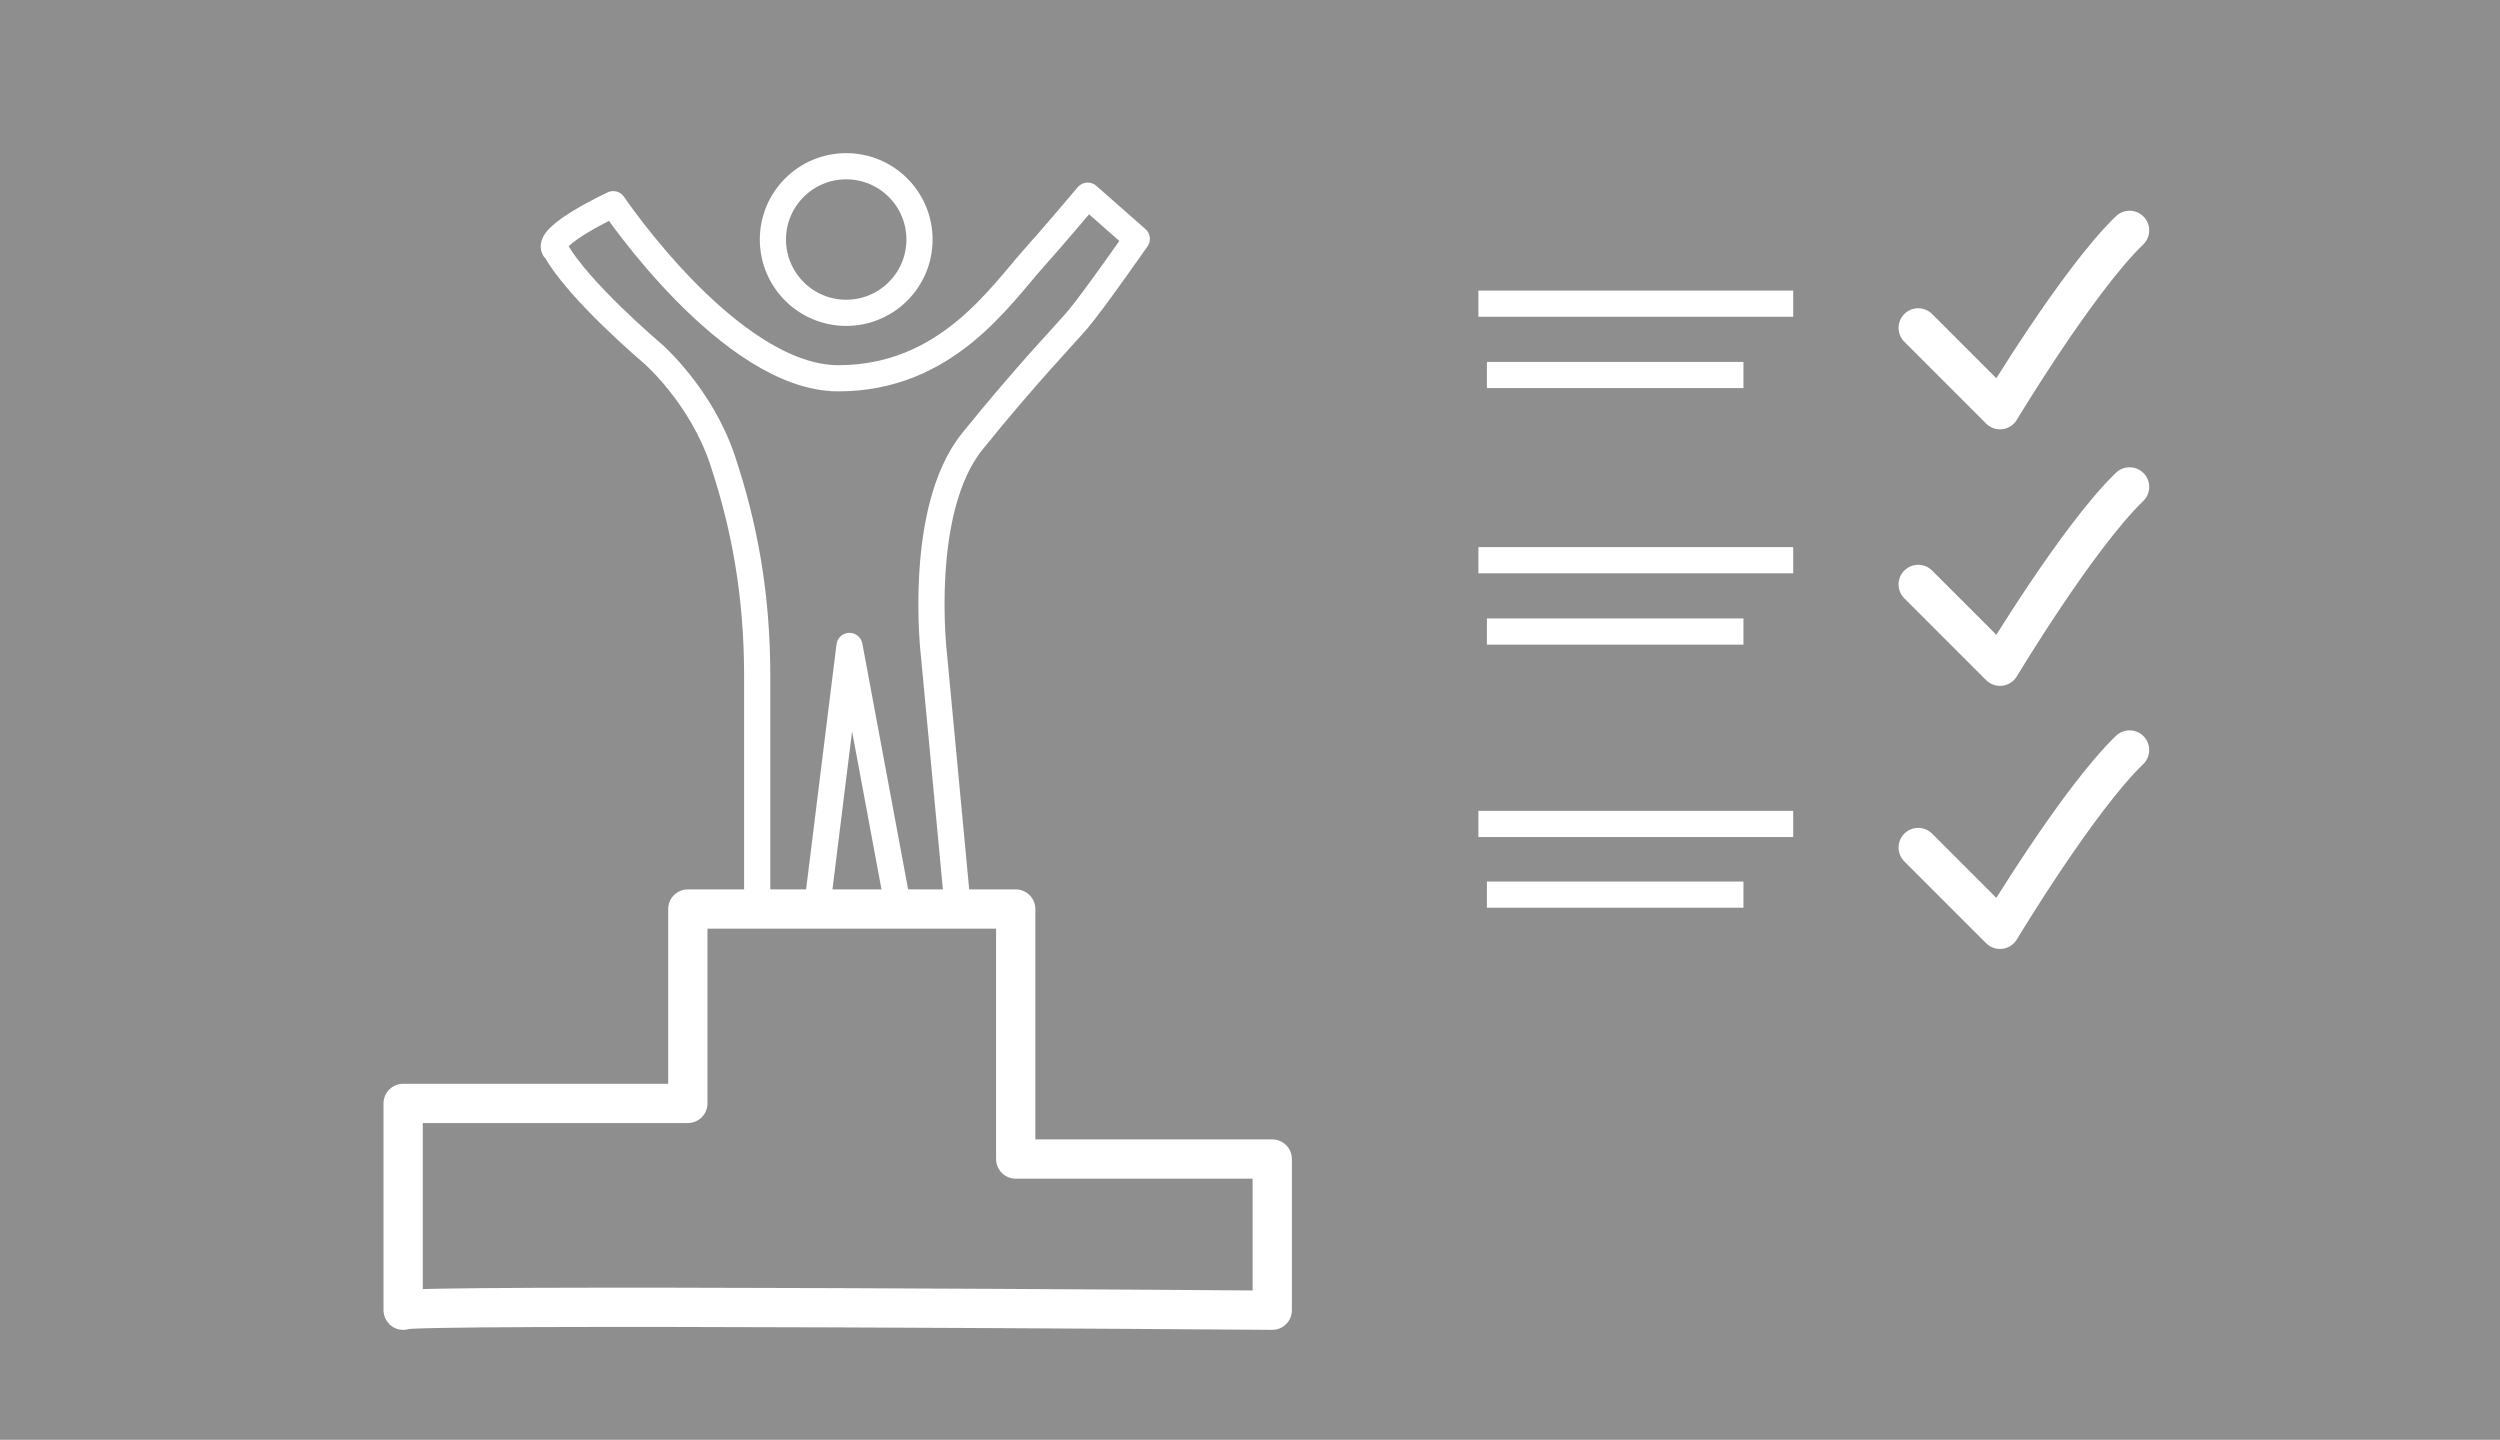 <?xml version="1.0" encoding="UTF-8"?>
<svg xmlns="http://www.w3.org/2000/svg" version="1.1" viewBox="0 0 382 220">
  <!-- Generator: Adobe Illustrator 29.1.0, SVG Export Plug-In . SVG Version: 2.1.0 Build 142)  -->
  <g id="Ebene_2">
    <rect x="0" y="0" width="382" height="220" fill="#8e8e8e"/>
  </g>
  <g id="_x31__Modelle">
    <g id="BG" display="none">
      <rect x="3.9" y="10.3" width="379" height="197.9" fill="#70bb76" stroke="#000" stroke-miterlimit="10"/>
    </g>
    <g id="Technik" display="none">
      <g id="Gruppe_31">
        <path id="Pfad_353" d="M101.2,184.1v-91.8l88.2-55.6,91.1,55.6v91.8H101.2Z" fill="none" stroke="#fff" stroke-linejoin="round" stroke-width="6"/>
        <g id="i08KVR">
          <g id="Gruppe_31-2">
            <path id="Pfad_354" d="M230.6,103.4c-.3,1.1-.6,2.3-.9,3.4-.1.4-.3.5-.7.5-1.3,0-2.7,0-4,0-.3,0-.5.1-.6.4-.7.8-.7,2,0,2.7,0,0,0,0,0,0,.6.8,1.1,1.6,1.6,2.4.2.2.2.5,0,.7-.8.9-1.6,1.8-2.5,2.7-.2.2-.5.2-.7,0h0c-1.2-.7-2.4-1.4-3.6-2-.2,0-.4,0-.7,0-.9.2-1.4,1.1-1.2,1.9,0,0,0,0,0,0,0,1.1.1,2.2,0,3.4,0,.3,0,.4-.3.5-1.1.3-2.2.6-3.4.9-.3.1-.6,0-.7-.3h0c-.6-.9-1.1-1.8-1.7-2.8,0-.1-.1-.2-.2-.3-.3-.8-1.2-1.1-2-.8,0,0-.1,0-.1,0-.2.2-.5.4-.6.6-.6,1-1.1,2-1.7,3-.1.4-.6.7-1,.5,0,0,0,0-.1,0-1-.3-2-.5-3-.8-.4,0-.5-.3-.5-.6,0-1.4,0-2.8,0-4.3,0-.3-.1-.5-.4-.6-.7-.6-1.7-.5-2.3,0-.9.7-1.8,1.2-2.8,1.8-.2.2-.5.2-.6,0t0,0c-.9-.9-1.9-1.8-2.8-2.6-.2-.2-.1-.3,0-.6.7-1.2,1.4-2.4,2.1-3.7,0-.2,0-.4,0-.6-.2-.9-1.1-1.5-2.1-1.2,0,0,0,0,0,0-1.1.1-2.1,0-3.2.1-.2,0-.5,0-.5-.3,0,0,0,0,0,0-.3-1-.6-2-.9-3-.2-.7-.1-1,.5-1.4,1-.6,2-1.2,3-1.8.3-.2.5-.5.4-.8.2-.9-.4-1.8-1.3-2.1-.9-.4-1.8-.9-2.6-1.4-.3-.1-.5-.5-.4-.8,0,0,0,0,0,0,.3-1.1.6-2.1.8-3.2,0-.2.2-.4.5-.4,0,0,0,0,0,0,1.3,0,2.6,0,4,0,.3,0,.6-.1.7-.4.8-.9.7-2.2-.2-3-.6-.8-1.2-1.7-1.7-2.7.9-.9,1.8-1.8,2.7-2.6.7-.7.4-.6,1.2-.2.9.5,1.7,1,2.6,1.5.7.5,1.7.4,2.2-.3.2-.3.4-.8.3-1.2,0-1.1,0-2.2-.1-3.4,0-.3,0-.5.4-.6,1.2-.3,2.3-.6,3.5-1,.2-.1.5,0,.6.2,0,0,0,0,0,0,.6,1.1,1.3,2.2,1.9,3.3.1.3.4.4.7.4.6,0,1.3.2,1.7-.1.4-.2.6-.9.8-1.4.4-.8.9-1.5,1.3-2.3.1-.2.4-.4.6-.3,1.2.3,2.3.5,3.5.8.3,0,.4.2.4.5,0,1.3,0,2.6,0,3.9,0,.3.1.5.4.7,1.4.8,1.4.8,2.8,0,.8-.5,1.5-.9,2.3-1.4.2-.2.5-.2.6,0h0c.9.9,1.9,1.8,2.8,2.7,0,0,0,.4,0,.5-.6,1.2-1.3,2.3-2,3.4-.2.2-.2.6,0,.8,0,0,.1.1.1.2.3,1,1,1.2,2,1.1,1.2-.1,2.3-.1,3.6-.2.3,1.3.7,2.7,1,4,0,.3-.1.5-.3.6-1.1.6-2.2,1.3-3.3,1.9-.3.2-.5.5-.5.8-.2,1,.4,2,1.3,2.2,1,.5,2,1.1,3,1.7v.3h0ZM219.4,100.1c0-5.4-4.4-9.8-9.8-10-5.5-.1-10.1,4.2-10.2,9.8h0c0,5.6,4.4,10.1,9.9,10.2,5.5,0,10-4.4,10.1-9.9Z" fill="#fff"/>
            <path id="Pfad_355" d="M186,108.3c1.2.7,2.3,1.3,3.4,2,.7.4,1.3.8,2,1.1.3,0,.4.4.3.7,0,0,0,0,0,0-.6,2-1.1,3.9-1.7,5.9-.1.3,0,.6.2.8.5.5,1,1,1.5,1.5.2.2.4.3.7.2,2-.6,4-1.2,5.9-1.8.3-.1.6,0,.7.2,0,0,0,0,0,0,.9,1.7,1.9,3.3,2.9,5,.2.2.1.5,0,.7,0,0,0,0,0,0-1.5,1.5-3.1,2.9-4.6,4.4-.2.2-.3.5-.2.8.2.7.4,1.4.6,2.1,0,.3.3.5.6.5,2,.5,3.9.9,5.9,1.4.4,0,.5.2.5.7,0,1.9,0,3.8,0,5.8,0,.4-.1.5-.5.6-2,.5-4,1-6,1.5-.4,0-.7.4-.8.8-.1.6-.3,1.2-.5,1.7-.1.3,0,.6.2.7,1.6,1.5,3.1,3,4.7,4.5.2.2.3.5.2.7,0,0,0,0,0,0-1,1.6-1.9,3.2-2.8,4.8-.1.3-.4.4-.7.3,0,0,0,0,0,0-2.1-.6-4.2-1.2-6.3-1.7-.3-.2-.7,0-.9.2-.3.4-.7.7-1,1-.3.3-.4.8-.3,1.2.6,1.9,1.1,3.9,1.6,5.9.2.4,0,.9-.4,1.1,0,0,0,0,0,0-1.5.8-3,1.7-4.5,2.6-.3.2-.7.2-1,0,0,0,0,0,0,0-1.5-1.6-3-3.1-4.5-4.6-.2-.2-.5-.3-.8-.2-.6.2-1.2.3-1.8.5-.3,0-.5.3-.5.5-.5,2.2-1,4.3-1.5,6.5,0,.4-.2.5-.6.5-1.9,0-3.8,0-5.7,0-.3,0-.6-.2-.6-.4,0,0,0,0,0,0-.5-2.1-1-4.2-1.5-6.3,0-.3-.3-.6-.6-.6-.5,0-1.1-.2-1.6-.4-.4-.2-.8,0-1,.3-1.4,1.5-2.9,3-4.4,4.6-.2.3-.6.4-.9.2,0,0,0,0,0,0-1.6-.9-3.1-1.8-4.7-2.7-.3-.1-.5-.5-.3-.8,0,0,0,0,0,0,.6-2,1.1-4,1.6-5.9.2-.4,0-1-.3-1.3-1.2-1.4-1.2-1.4-3-.9-1.7.5-3.5.9-5.2,1.4-.2.1-.5,0-.6-.2t0,0c-1-1.7-1.9-3.3-2.9-5-.2-.3,0-.4.1-.6,1.6-1.5,3.1-3,4.7-4.5.2-.2.3-.5.2-.8-.2-.7-.3-1.3-.5-2,0-.3-.3-.5-.6-.5-2.1-.5-4.1-1-6.2-1.5-.4,0-.5-.3-.5-.7,0-1.9,0-3.8,0-5.8,0-.2,0-.3,0-.5,2.1-.5,4.2-1,6.3-1.5.4,0,.7-.3.7-.7.1-.6.3-1.2.5-1.8.1-.3,0-.7-.2-.9-1.5-1.5-3-2.9-4.5-4.4-.2-.2-.3-.5-.2-.7,0,0,0,0,0,0,1-1.7,1.9-3.3,2.9-5,0-.2.3-.4.6-.3,0,0,0,0,0,0,2,.6,4,1.2,6,1.8.3.1.6,0,.8-.2.5-.5,1-1,1.5-1.5.2-.2.3-.5.2-.8-.6-1.9-1.1-3.8-1.7-5.8-.2-.3,0-.7.3-.9,0,0,0,0,0,0,1.6-.9,3.2-1.8,4.7-2.7.3-.2.7-.2.9.1,0,0,0,0,0,0,1.4,1.4,2.8,2.9,4.2,4.3.2.2.5.3.8.2.6-.2,1.2-.4,1.9-.5.5,0,.8-.4.9-.9.4-1.8.9-3.5,1.3-5.2.3-1.1,0-.9,1.2-.9,1.8,0,3.6,0,5.4,0,.4,0,.5.1.6.5.5,1.9,1,3.9,1.5,5.8,0,.4.4.7.7.8.7.2,1.4.3,2.1.6.3.1.6,0,.8-.2,1.4-1.5,2.8-3,4.2-4.4.2,0,.3-.2.4-.3ZM187.9,137.6c0-1.2-.2-2.5-.4-3.7-.6-2.5-1.9-4.7-3.7-6.5-4.8-5-12.4-6.1-18.4-2.5-6.3,3.8-8.9,11.8-6,18.6,2.9,6.8,10.4,10.4,17.5,8.5,6.3-1.6,11.4-8.1,11-14.3Z" fill="#fff"/>
          </g>
        </g>
      </g>
    </g>
    <g id="Physik" display="none">
      <g id="Gruppe_32">
        <path id="Pfad_3531" data-name="Pfad_353" d="M100.6,184.6v-92.4l88.8-55.9,91.7,55.9v92.4H100.6Z" fill="none" stroke="#fff" stroke-linejoin="round" stroke-width="6"/>
        <g id="Gruppe_33">
          <path id="Pfad_356" d="M66,104.3c14.8,15.4,14.7,40.4,0,55" fill="none" stroke="#fff" stroke-linecap="round" stroke-linejoin="round" stroke-width="3"/>
          <path id="Pfad_357" d="M62.4,108.7c12.7,13.7,11.2,35.4-.4,46.6" fill="none" stroke="#fff" stroke-linecap="round" stroke-linejoin="round" stroke-width="3"/>
          <path id="Pfad_358" d="M58,112.3c9.9,10.7,10.3,27.1.8,38.2-.5.7-.8,1.4-1.1,2.2" fill="none" stroke="#fff" stroke-linecap="round" stroke-linejoin="round" stroke-width="3"/>
        </g>
        <g id="Gruppe_34">
          <path id="Pfad_356-2" d="M315.6,104.3c-14.8,15.4-14.7,40.4,0,55" fill="none" stroke="#fff" stroke-linecap="round" stroke-linejoin="round" stroke-width="3"/>
          <path id="Pfad_357-2" d="M319.3,108.7c-12.7,13.7-11.2,35.4.4,46.6" fill="none" stroke="#fff" stroke-linecap="round" stroke-linejoin="round" stroke-width="3"/>
          <path id="Pfad_358-2" d="M323.7,112.3c-9.9,10.7-10.3,27.1-.8,38.2.5.7.8,1.4,1.1,2.2" fill="none" stroke="#fff" stroke-linecap="round" stroke-linejoin="round" stroke-width="3"/>
        </g>
        <g id="Gruppe_35">
          <path id="Pfad_359" d="M191.3,92.2v44.5" fill="none" stroke="#fff" stroke-linecap="round" stroke-linejoin="round" stroke-width="4"/>
          <path id="Pfad_360" d="M190.7,137.3c-1.8,1-3.5,2.2-5.1,3.5-2.6,2.4-2.4,6.9,0,9.7,2.5,2.7,6.6,3.2,9.7,1.1,3.5-2.6,4.7-7.4,2.2-10.2-1.5-1.7-3.7-2.7-5.6-4.1" fill="none" stroke="#fff" stroke-linecap="round" stroke-linejoin="round" stroke-width="4"/>
          <path id="Pfad_361" d="M188.5,71.7c-3.9,1.8-4.7,5.1-4.6,9.1.1,12.5-.1,25.1.2,37.6,0,3.7-.9,6.2-4.1,8-8.7,4.9-11.9,12.8-10.7,22.2,1.2,9.2,7,15.3,15.8,18.2,8.7,2.9,18.7-1.1,24.5-9.7,6.3-9.2,4.4-17.9-.6-25-1.4-1.8-3.1-3.4-5.1-4.5-4.5-2.7-5.4-6.5-5.2-11.5.4-11.6.2-23.2.1-34.8,0-7.2-2.5-9.6-9.7-9.7" fill="none" stroke="#fff" stroke-linecap="round" stroke-linejoin="round" stroke-width="4"/>
        </g>
      </g>
    </g>
    <g id="Energie" display="none">
      <path id="Pfad_3532" data-name="Pfad_353" d="M100.9,184.3v-92l88.4-55.7,91.4,55.7v92H100.9Z" fill="none" stroke="#fff" stroke-linejoin="round" stroke-width="6"/>
      <g id="Gruppe_38">
        <g id="Gruppe_37">
          <path id="Pfad_362" d="M224.5,88.6c0,0,0-.2,0-.2-.2-1.4-1.4-2.4-2.8-2.3-.8,0-2.4,2.5-2.9,3.1-1,1.3-2,2.6-3.1,3.7-2.5,2.3-5.7,3.8-8.8,5.2-6.6,2.8-13.9,3.8-20.9,4.8-3.7.6-7.5,1.2-11.1,2.1-16.3,4-23.9,15.2-22.2,31.9.3,3,5,3,4.7,0-.9-8.9,0-17.7,7.9-23,6.1-4.1,14.2-5.2,21.4-6.5,11.8-2.1,25.1-3.9,33.7-12.6,1,13.5.2,27.6-6.2,39.7-9.9,18.6-34.1,18.3-50.8,10,5.9-6.7,12.5-12.8,19.7-18.1,2.4-1.8,0-5.9-2.4-4.1-16.5,12.3-30.8,26.8-35.8,47.4-.7,2.9,3.8,4.2,4.5,1.2,2.1-8.2,5.8-16,10.9-22.8,17.6,9,41.6,10,54.9-6.8,11.3-14.3,11.1-35.5,9.3-52.6,0,0,0-.1,0-.2Z" fill="#fff"/>
        </g>
      </g>
    </g>
  </g>
  <g id="Gesamtleistungswettbewerb" display="none">
    <g>
      <line x1="278.8" y1="158" x2="278.8" y2="198.2" fill="none" stroke="#fff" stroke-linejoin="round" stroke-width="3.2"/>
      <g>
        <line x1="319.5" y1="157.7" x2="319.5" y2="198.4" fill="none" stroke="#fff" stroke-linejoin="round" stroke-width="3.2"/>
        <ellipse cx="299.2" cy="158.1" rx="20.3" ry="3.6" fill="none" stroke="#fff" stroke-linejoin="round" stroke-width="3.2"/>
        <path d="M319.5,167.7c0,2-9.1,3.6-20.3,3.6s-20.3-1.6-20.3-3.6" fill="none" stroke="#fff" stroke-linejoin="round" stroke-width="3.2"/>
        <path d="M319.5,178c0,2-9.1,3.6-20.3,3.6s-20.3-1.6-20.3-3.6" fill="none" stroke="#fff" stroke-linejoin="round" stroke-width="3.2"/>
        <path d="M319.5,188.2c0,2-9.1,3.6-20.3,3.6s-20.3-1.6-20.3-3.6" fill="none" stroke="#fff" stroke-linejoin="round" stroke-width="3.2"/>
        <path d="M319.5,198.1c0,2-9.1,3.6-20.3,3.6s-20.3-1.6-20.3-3.6" fill="none" stroke="#fff" stroke-linejoin="round" stroke-width="3.2"/>
        <line x1="348.3" y1="166" x2="348.3" y2="196.8" fill="none" stroke="#fff" stroke-linejoin="round" stroke-width="3.2"/>
        <path d="M319.6,163.1c2.6-.2,5.6-.3,8.6-.3,11.2,0,20.3,1.6,20.3,3.6s-9.1,3.6-20.3,3.6-6.4-.1-9.2-.4" fill="none" stroke="#fff" stroke-linejoin="round" stroke-width="3.2"/>
        <path d="M347.9,176c0,2-8.5,3.6-19.7,3.6s-6.4-.1-9.2-.4" fill="none" stroke="#fff" stroke-linejoin="round" stroke-width="3.2"/>
        <path d="M347.9,186.3c0,2-8.5,3.6-19.7,3.6s-6.1-.1-8.7-.3" fill="none" stroke="#fff" stroke-linejoin="round" stroke-width="3.2"/>
        <path d="M348.2,196.6c0,2-8.7,3.5-20,3.5s-7.5-.3-10.4-.6" fill="none" stroke="#fff" stroke-linejoin="round" stroke-width="3.2"/>
      </g>
    </g>
    <polyline points="48.6 204.8 48.6 181.8 86.2 181.8 86.4 181.8 86.4 158.8 123.9 158.8 124.1 158.8 124.1 135.8 161.7 135.8 161.6 135.7 161.6 112.7 199.2 112.7 199.2 112.5 199.2 89.4 236.7 89.4 236.7 89.3 236.7 66.3" fill="none" stroke="#fff" stroke-linecap="round" stroke-linejoin="round" stroke-width="4"/>
    <polyline points="110.2 97.9 138.6 106.2 138.6 132.5 150.1 132.5 150.1 93.4 130.4 87.2 130.4 63.3 143.2 71.6 166.6 58.1 160.7 49.2 142.9 59.7 112.9 39.3 89.5 65.6 108.3 88.4 108.6 100.6 98.7 155.3 112.6 155.3 119.8 104.2" fill="none" stroke="#fff" stroke-linecap="round" stroke-linejoin="round" stroke-width="4"/>
    <polyline points="115.5 54.9 104.6 66.3 116.5 84.5 113.5 91.3 108.9 88.8" fill="none" stroke="#fff" stroke-linecap="round" stroke-linejoin="round" stroke-width="4"/>
    <g>
      <path d="M324.7,97.4v-16.3s1.8-9.8,6.8-19.8c5-10.1,3.3-26.6-15.1-26.6s-20.7,16.6-15.7,26.6,6.8,19.8,6.8,19.8v16.3s3.7,1.3,8.6,1.3,8.5-1.3,8.5-1.3Z" fill="none" stroke="#fff" stroke-linecap="round" stroke-linejoin="round" stroke-width="3"/>
      <path d="M308.8,91.3s2.7,1,8,1,7.7-1,7.7-1" fill="none" stroke="#fff" stroke-linecap="round" stroke-linejoin="round" stroke-width="3"/>
      <path d="M308.2,85s2.7,1,8,1,7.7-1,7.7-1" fill="none" stroke="#fff" stroke-linecap="round" stroke-linejoin="round" stroke-width="3"/>
      <ellipse cx="315.9" cy="100.2" rx="2.1" ry="1.2" fill="#fff"/>
      <path d="M309.3,43.1s-3.1,4.6-1,13.8" fill="none" stroke="#fff" stroke-linecap="round" stroke-linejoin="round" stroke-width="3"/>
      <path d="M286.8,56.8s-6.3-4.1-17.8,4.1" fill="none" stroke="#fff" stroke-linecap="round" stroke-linejoin="round" stroke-width="3"/>
      <path d="M293.3,72.7s-6.4.1-18.1,11.5" fill="none" stroke="#fff" stroke-linecap="round" stroke-linejoin="round" stroke-width="3"/>
      <line x1="291.7" y1="41.3" x2="281.3" y2="33.2" fill="none" stroke="#fff" stroke-linecap="round" stroke-linejoin="round" stroke-width="3"/>
      <path d="M341.1,67.8s10.8,4.6,14.5,8.6" fill="none" stroke="#fff" stroke-linecap="round" stroke-linejoin="round" stroke-width="3"/>
      <path d="M344,54.3s7-5.6,15.5-5" fill="none" stroke="#fff" stroke-linecap="round" stroke-linejoin="round" stroke-width="3"/>
      <path d="M339.2,43.5s6.8-8.7,14.8-11.4" fill="none" stroke="#fff" stroke-linecap="round" stroke-linejoin="round" stroke-width="3"/>
      <path d="M330.4,28.7s2.8-6.8,8-9.9" fill="none" stroke="#fff" stroke-linecap="round" stroke-linejoin="round" stroke-width="3"/>
      <path d="M309.3,28s-3.2-8.3-6-11.4" fill="none" stroke="#fff" stroke-linecap="round" stroke-linejoin="round" stroke-width="3"/>
    </g>
    <circle cx="131.6" cy="31.5" r="10.2" fill="none" stroke="#fff" stroke-linecap="round" stroke-linejoin="round" stroke-width="4"/>
  </g>
  <g id="Projektwettbewerb">
    <path d="M61.6,200.2v-31.6h43.5v-29.7h50.1v38.2h39.2v23.1s-133.8-1-132.8,0Z" fill="none" stroke="#fff" stroke-linecap="round" stroke-linejoin="round" stroke-width="6"/>
    <path d="M293.1,50.1l12.5,12.5s11.9-19.8,19.8-27.4" fill="none" stroke="#fff" stroke-linecap="round" stroke-linejoin="round" stroke-width="6"/>
    <line x1="225.9" y1="46.4" x2="274" y2="46.4" fill="none" stroke="#fff" stroke-miterlimit="10" stroke-width="4"/>
    <line x1="227.2" y1="57.3" x2="266.4" y2="57.3" fill="none" stroke="#fff" stroke-miterlimit="10" stroke-width="4"/>
    <path d="M293.1,89.3l12.5,12.5s11.9-19.8,19.8-27.4" fill="none" stroke="#fff" stroke-linecap="round" stroke-linejoin="round" stroke-width="6"/>
    <line x1="225.9" y1="85.6" x2="274" y2="85.6" fill="none" stroke="#fff" stroke-miterlimit="10" stroke-width="4"/>
    <line x1="227.2" y1="96.5" x2="266.4" y2="96.5" fill="none" stroke="#fff" stroke-miterlimit="10" stroke-width="4"/>
    <path d="M293.1,129.5l12.5,12.5s11.9-19.8,19.8-27.4" fill="none" stroke="#fff" stroke-linecap="round" stroke-linejoin="round" stroke-width="6"/>
    <line x1="225.9" y1="125.9" x2="274" y2="125.9" fill="none" stroke="#fff" stroke-miterlimit="10" stroke-width="4"/>
    <line x1="227.2" y1="136.7" x2="266.4" y2="136.7" fill="none" stroke="#fff" stroke-miterlimit="10" stroke-width="4"/>
    <path d="M84.8,38c3.4,6.3,14.9,16,14.9,16,0,0,7.4,6.4,10.7,16.3s5.3,20.4,5.3,33v34.6l9.2.3,4.9-39.5,7.3,39.2,9.2.3-3.6-38.2s-2.6-22.1,5.9-32.6,13.8-15.9,16.1-18.6,9-12.3,9-12.3l-7.5-6.6s-5.4,6.4-8.1,9.4c-5.3,5.9-13.5,18.5-30,18.5s-34.4-26.6-34.4-26.6c0,0-10.1,4.7-9,6.8Z" fill="none" stroke="#fff" stroke-linecap="round" stroke-linejoin="round" stroke-width="4"/>
    <circle cx="129.3" cy="36.6" r="11.2" fill="none" stroke="#fff" stroke-miterlimit="10" stroke-width="4"/>
  </g>
  <g id="Studienauftrag" display="none">
    <path d="M342.6,199.4V61.1h-59.9s-.7,26.3-.3,26.3h-95.1l-31.8,31.8v83.9" fill="none" stroke="#fff" stroke-linecap="round" stroke-linejoin="round" stroke-width="4"/>
    <polyline points="174.8 190.2 174.8 166.2 188.6 166.2" fill="none" stroke="#fff" stroke-miterlimit="10" stroke-width="3.7"/>
    <polyline points="207.8 190.2 207.8 166.2 221.6 166.2" fill="none" stroke="#fff" stroke-miterlimit="10" stroke-width="3.7"/>
    <polyline points="174.8 148.8 174.8 124.8 188.6 124.8" fill="none" stroke="#fff" stroke-miterlimit="10" stroke-width="3.7"/>
    <polyline points="313.3 98.8 313.3 74.8 327.1 74.8" fill="none" stroke="#fff" stroke-miterlimit="10" stroke-width="3.7"/>
    <polyline points="313.3 133.8 313.3 109.8 327.1 109.8" fill="none" stroke="#fff" stroke-miterlimit="10" stroke-width="3.7"/>
    <polyline points="207.8 148.8 207.8 124.8 221.6 124.8" fill="none" stroke="#fff" stroke-miterlimit="10" stroke-width="3.7"/>
    <polyline points="241 190.2 241 166.2 254.8 166.2" fill="none" stroke="#fff" stroke-miterlimit="10" stroke-width="3.7"/>
    <polyline points="241 148.8 241 124.8 254.8 124.8" fill="none" stroke="#fff" stroke-miterlimit="10" stroke-width="3.7"/>
    <polyline points="275.4 190.2 275.4 166.2 289.2 166.2" fill="none" stroke="#fff" stroke-miterlimit="10" stroke-width="3.7"/>
    <polyline points="275.4 148.8 275.4 124.8 289.2 124.8" fill="none" stroke="#fff" stroke-miterlimit="10" stroke-width="3.7"/>
    <polyline points="312.7 190.2 312.7 152.4 326.5 152.4" fill="none" stroke="#fff" stroke-miterlimit="10" stroke-width="3.7"/>
    <path d="M104,133.7v-24.2s2.7-14.5,10.2-29.4c7.5-14.9,4.8-39.5-22.4-39.5s-30.8,24.6-23.3,39.5,10.2,29.4,10.2,29.4v24.2s5.5,1.9,12.7,1.9,12.7-1.9,12.7-1.9Z" fill="none" stroke="#fff" stroke-linecap="round" stroke-linejoin="round" stroke-width="4"/>
    <path d="M80.4,124.7s4,1.5,11.9,1.5,11.4-1.5,11.4-1.5" fill="none" stroke="#fff" stroke-linecap="round" stroke-linejoin="round" stroke-width="4"/>
    <path d="M79.6,115.3s4,1.5,11.9,1.5,11.4-1.5,11.4-1.5" fill="none" stroke="#fff" stroke-linecap="round" stroke-linejoin="round" stroke-width="4"/>
    <ellipse cx="91" cy="138" rx="3.1" ry="1.7" fill="#fff"/>
    <path d="M81.2,53.1s-4.6,6.8-1.5,20.4" fill="none" stroke="#fff" stroke-linecap="round" stroke-linejoin="round" stroke-width="3"/>
    <path d="M47.8,73.5s-9.3-6-26.5,6" fill="none" stroke="#fff" stroke-linecap="round" stroke-linejoin="round" stroke-width="4"/>
    <path d="M57.5,97.1s-9.6.2-26.9,17.1" fill="none" stroke="#fff" stroke-linecap="round" stroke-linejoin="round" stroke-width="4"/>
    <line x1="55" y1="50.5" x2="39.7" y2="38.4" fill="none" stroke="#fff" stroke-linecap="round" stroke-linejoin="round" stroke-width="4"/>
    <path d="M128.4,89.8s16,6.8,21.5,12.7" fill="none" stroke="#fff" stroke-linecap="round" stroke-linejoin="round" stroke-width="4"/>
    <path d="M132.8,69.8s10.3-8.3,23.1-7.5" fill="none" stroke="#fff" stroke-linecap="round" stroke-linejoin="round" stroke-width="4"/>
    <path d="M125.6,53.8s10.1-13,22-16.9" fill="none" stroke="#fff" stroke-linecap="round" stroke-linejoin="round" stroke-width="4"/>
    <path d="M112.6,31.8s4.2-10.1,11.9-14.7" fill="none" stroke="#fff" stroke-linecap="round" stroke-linejoin="round" stroke-width="4"/>
    <path d="M81.2,30.7s-.7-9.4-4.8-14.1" fill="none" stroke="#fff" stroke-linecap="round" stroke-linejoin="round" stroke-width="4"/>
  </g>
  <g id="Praequali" display="none">
    <polyline points="240.5 190 240.5 206.8 103.4 206.8 103.4 27.2 240.5 27.2 240.5 68.7" fill="none" stroke="#fff" stroke-miterlimit="10" stroke-width="4"/>
    <path d="M119.3,62.1l12.5,12.5s11.9-19.8,19.8-27.4" fill="none" stroke="#fff" stroke-linecap="round" stroke-linejoin="round" stroke-width="6"/>
    <line x1="164.7" y1="58.2" x2="212.8" y2="58.2" fill="none" stroke="#fff" stroke-miterlimit="10" stroke-width="4"/>
    <line x1="166.1" y1="69" x2="205.3" y2="69" fill="none" stroke="#fff" stroke-miterlimit="10" stroke-width="4"/>
    <path d="M119.3,108.6l12.5,12.5s11.9-19.8,19.8-27.4" fill="none" stroke="#fff" stroke-linecap="round" stroke-linejoin="round" stroke-width="6"/>
    <line x1="164.7" y1="104.6" x2="212.8" y2="104.6" fill="none" stroke="#fff" stroke-miterlimit="10" stroke-width="4"/>
    <line x1="166.1" y1="115.5" x2="186.8" y2="115.5" fill="none" stroke="#fff" stroke-miterlimit="10" stroke-width="4"/>
    <path d="M119.3,157.4l12.5,12.5s11.9-19.8,19.8-27.4" fill="none" stroke="#fff" stroke-linecap="round" stroke-linejoin="round" stroke-width="6"/>
    <line x1="164.7" y1="153.4" x2="187.1" y2="153.4" fill="none" stroke="#fff" stroke-miterlimit="10" stroke-width="4"/>
    <line x1="166.1" y1="164.3" x2="187.5" y2="164.3" fill="none" stroke="#fff" stroke-miterlimit="10" stroke-width="4"/>
    <polygon points="216.1 181.4 195.4 181.4 195.4 120.8 216.1 120.8 216.1 131.9 216.1 181.4" fill="none" stroke="#fff" stroke-linecap="round" stroke-linejoin="round" stroke-width="3.8"/>
    <path d="M216.5,173.5s4,7.5,45.1,5.3c20-1.1,21-4.2,23.4-8.6s4.4-10.8,1.1-12.3c2.6-1.5,4-13.2.4-14.1,5.5-2.4,4.4-14.5,1.5-14.9,2.2-1.3,2.5-10.5,0-13s-23.8-.5-23.8-.5l-.2.4c1.6,0,3.1-17.4,3.1-17.4,0,0,1.6-28.8-10.9-27.8s-6.9-.8-7.8,6.2-2.4,24.3-4.1,26.4-12.4,18.1-27,28.3" fill="none" stroke="#fff" stroke-linecap="round" stroke-linejoin="round" stroke-width="4"/>
  </g>
</svg>